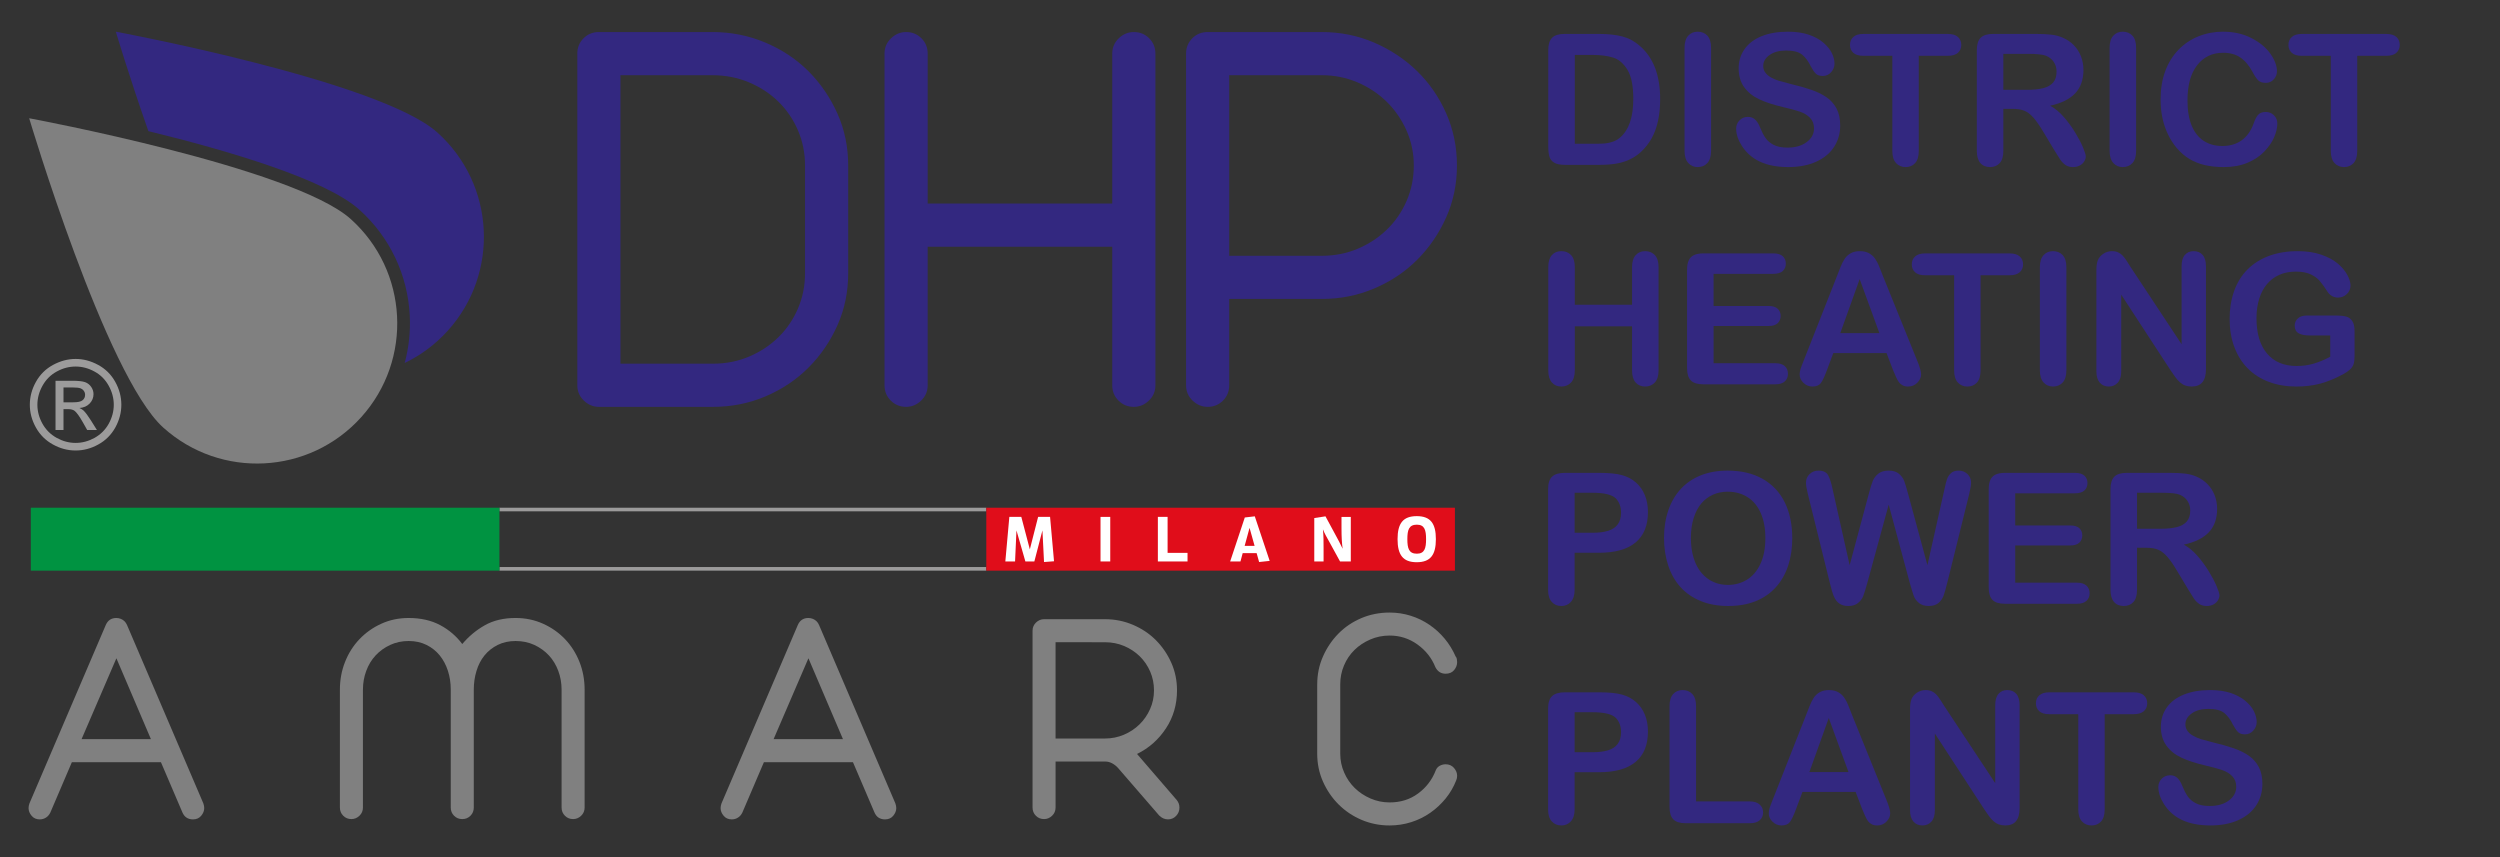<?xml version="1.0" encoding="utf-8"?>
<!-- Generator: Adobe Illustrator 15.0.0, SVG Export Plug-In . SVG Version: 6.00 Build 0)  -->
<!DOCTYPE svg PUBLIC "-//W3C//DTD SVG 1.1//EN" "http://www.w3.org/Graphics/SVG/1.1/DTD/svg11.dtd">
<svg version="1.1" id="grafica" xmlns="http://www.w3.org/2000/svg" xmlns:xlink="http://www.w3.org/1999/xlink" x="0px" y="0px"
	 width="350px" height="120px" viewBox="0 0 350 120" enable-background="new 0 0 350 120" xml:space="preserve">
<rect x="0" y="0" width="350" height="120" fill="#333333" stroke="none"/>
<g>
	<g>
		<path fill="#808080" d="M14.811,87.495c0.282-0.65,0.779-0.977,1.485-0.977c0.198,0,0.41,0.041,0.636,0.128
			c0.396,0.171,0.678,0.452,0.848,0.849l10.686,24.973c0.083,0.227,0.125,0.452,0.125,0.678c0,0.369-0.141,0.72-0.424,1.061
			c-0.282,0.341-0.664,0.508-1.144,0.508c-0.706,0-1.201-0.323-1.484-0.974l-3.01-7.037H10.063l-3.009,7.037
			c-0.143,0.31-0.348,0.55-0.616,0.72c-0.269,0.171-0.56,0.254-0.869,0.254c-0.481,0-0.862-0.167-1.146-0.508
			C4.139,113.865,4,113.515,4,113.146c0-0.226,0.042-0.451,0.125-0.678L14.811,87.495z M16.295,92.158l-4.875,11.321h9.708
			L16.295,92.158z"/>
		<path fill="#808080" d="M47.586,96.567c0-1.385,0.24-2.685,0.722-3.901c0.479-1.214,1.151-2.274,2.015-3.179
			c0.861-0.903,1.878-1.627,3.051-2.162c1.173-0.536,2.453-0.807,3.837-0.807c1.697,0,3.166,0.333,4.411,0.997
			c1.243,0.665,2.276,1.548,3.095,2.65c0.906-1.075,1.958-1.951,3.159-2.629c1.201-0.679,2.636-1.019,4.305-1.019
			c1.384,0,2.67,0.271,3.858,0.807c1.187,0.535,2.211,1.259,3.073,2.162c0.861,0.904,1.532,1.965,2.015,3.179
			c0.48,1.217,0.72,2.517,0.72,3.901v16.495c0,0.452-0.163,0.834-0.487,1.144c-0.327,0.313-0.7,0.466-1.125,0.466
			c-0.452,0-0.833-0.152-1.144-0.466c-0.312-0.31-0.468-0.691-0.468-1.144V96.567c0-0.933-0.155-1.815-0.466-2.649
			c-0.312-0.835-0.75-1.555-1.314-2.163c-0.567-0.608-1.245-1.096-2.034-1.464c-0.793-0.365-1.669-0.55-2.628-0.55
			c-0.934,0-1.769,0.185-2.504,0.55c-0.733,0.368-1.349,0.855-1.843,1.464c-0.496,0.608-0.869,1.328-1.123,2.163
			c-0.256,0.834-0.382,1.717-0.382,2.649v16.495c0,0.452-0.157,0.834-0.466,1.144c-0.313,0.313-0.693,0.466-1.146,0.466
			s-0.833-0.152-1.146-0.466c-0.31-0.31-0.466-0.691-0.466-1.144V96.525c0-0.932-0.134-1.809-0.403-2.629
			c-0.268-0.82-0.65-1.533-1.144-2.142c-0.494-0.608-1.109-1.096-1.843-1.464c-0.737-0.365-1.57-0.55-2.503-0.55
			c-0.932,0-1.794,0.185-2.587,0.55c-0.789,0.368-1.469,0.855-2.034,1.464c-0.567,0.608-1.005,1.328-1.314,2.163
			c-0.311,0.834-0.466,1.717-0.466,2.649v16.495c0,0.452-0.163,0.834-0.487,1.144c-0.327,0.313-0.701,0.466-1.125,0.466
			c-0.454,0-0.834-0.152-1.146-0.466c-0.31-0.31-0.466-0.691-0.466-1.144V96.567z"/>
		<path fill="#808080" d="M111.697,87.495c0.282-0.65,0.775-0.977,1.483-0.977c0.197,0,0.409,0.041,0.637,0.128
			c0.395,0.171,0.678,0.452,0.846,0.849l10.686,24.973c0.085,0.227,0.128,0.452,0.128,0.678c0,0.369-0.143,0.72-0.424,1.061
			c-0.283,0.341-0.664,0.508-1.146,0.508c-0.708,0-1.202-0.323-1.483-0.974l-3.011-7.037h-12.465l-3.011,7.037
			c-0.143,0.31-0.346,0.55-0.616,0.72c-0.268,0.171-0.556,0.254-0.869,0.254c-0.48,0-0.862-0.167-1.144-0.508
			s-0.424-0.691-0.424-1.061c0-0.226,0.042-0.451,0.129-0.678L111.697,87.495z M113.18,92.158l-4.876,11.321h9.71L113.18,92.158z"/>
		<path fill="#808080" d="M144.556,88.299c0-0.452,0.164-0.831,0.487-1.145c0.325-0.31,0.701-0.466,1.123-0.466h8.524
			c1.384,0,2.693,0.261,3.92,0.786c1.231,0.521,2.298,1.234,3.203,2.139c0.904,0.907,1.625,1.957,2.163,3.16
			c0.536,1.199,0.805,2.493,0.805,3.881c0,1.979-0.517,3.751-1.547,5.319c-1.031,1.568-2.382,2.765-4.049,3.582l5.555,6.446
			c0.254,0.31,0.381,0.664,0.381,1.061c0,0.452-0.155,0.841-0.466,1.165c-0.312,0.326-0.692,0.486-1.144,0.486
			s-0.862-0.181-1.231-0.549l-5.765-6.659c-0.228-0.254-0.496-0.466-0.807-0.636c-0.311-0.167-0.636-0.254-0.975-0.254h-6.953v6.446
			c0,0.452-0.164,0.834-0.488,1.144c-0.325,0.313-0.701,0.466-1.125,0.466c-0.452,0-0.833-0.152-1.144-0.466
			c-0.311-0.31-0.466-0.691-0.466-1.144V88.299z M147.779,89.912v13.48h6.911c0.934,0,1.817-0.174,2.649-0.528
			c0.833-0.354,1.562-0.835,2.184-1.443c0.621-0.604,1.116-1.317,1.483-2.139c0.369-0.82,0.553-1.696,0.553-2.628
			c0-0.936-0.177-1.812-0.53-2.629c-0.353-0.82-0.841-1.533-1.462-2.143c-0.623-0.608-1.351-1.088-2.184-1.442
			c-0.834-0.352-1.731-0.528-2.693-0.528H147.779z"/>
		<path fill="#808080" d="M184.412,95.806c0-1.388,0.268-2.688,0.805-3.901c0.537-1.217,1.259-2.284,2.163-3.202
			s1.972-1.638,3.202-2.163c1.228-0.521,2.549-0.782,3.964-0.782c1.018,0,1.999,0.146,2.945,0.445
			c0.947,0.295,1.825,0.72,2.631,1.272c0.805,0.549,1.518,1.199,2.14,1.947c0.622,0.751,1.13,1.578,1.526,2.482
			c0.085,0.083,0.143,0.205,0.17,0.361c0.028,0.153,0.042,0.303,0.042,0.445c0,0.393-0.143,0.762-0.424,1.103
			c-0.282,0.337-0.679,0.507-1.186,0.507c-0.65,0-1.132-0.309-1.443-0.932c-0.508-1.272-1.342-2.326-2.5-3.16
			c-1.161-0.835-2.46-1.252-3.901-1.252c-0.961,0-1.867,0.185-2.714,0.553c-0.849,0.369-1.584,0.855-2.206,1.464
			c-0.621,0.608-1.109,1.328-1.462,2.163c-0.354,0.831-0.53,1.714-0.53,2.649v9.708c0,0.932,0.184,1.818,0.553,2.649
			c0.365,0.835,0.86,1.558,1.482,2.163c0.621,0.608,1.358,1.095,2.205,1.464c0.849,0.368,1.738,0.549,2.672,0.549
			c1.526,0,2.854-0.413,3.984-1.248c1.131-0.834,1.951-1.902,2.459-3.202c0.114-0.31,0.306-0.535,0.573-0.678
			s0.544-0.213,0.828-0.213c0.479,0,0.869,0.171,1.165,0.508c0.297,0.341,0.444,0.709,0.444,1.103c0,0.229-0.042,0.438-0.127,0.636
			c-0.366,0.936-0.862,1.78-1.482,2.546c-0.623,0.762-1.336,1.429-2.143,1.992c-0.807,0.566-1.696,1.005-2.67,1.314
			c-0.978,0.31-1.987,0.466-3.032,0.466c-1.386,0-2.693-0.261-3.922-0.782c-1.231-0.525-2.306-1.245-3.224-2.163
			s-1.646-1.985-2.184-3.202c-0.537-1.214-0.805-2.514-0.805-3.901V95.806z"/>
	</g>
	<g>
		<g>
			<path fill="#332880" d="M80.822,7.508c0-0.849,0.291-1.565,0.875-2.149c0.583-0.581,1.297-0.873,2.146-0.873h15.901
				c2.597,0,5.063,0.49,7.396,1.471c2.332,0.98,4.345,2.319,6.042,4.013c1.695,1.7,3.048,3.672,4.056,5.925
				c1.005,2.253,1.509,4.677,1.509,7.274v15.108c0,2.597-0.504,5.021-1.509,7.274c-1.008,2.253-2.361,4.225-4.056,5.921
				c-1.697,1.697-3.698,3.036-6.003,4.016c-2.306,0.98-4.757,1.471-7.354,1.471h-15.98c-0.793,0-1.497-0.292-2.107-0.876
				c-0.608-0.581-0.913-1.297-0.913-2.146V7.508z M86.863,10.529v40.387h12.959c1.801,0,3.484-0.331,5.049-0.995
				c1.563-0.661,2.928-1.561,4.096-2.702c1.165-1.14,2.079-2.479,2.742-4.016c0.662-1.537,0.995-3.178,0.995-4.927V23.168
				c0-1.749-0.333-3.39-0.995-4.93c-0.663-1.534-1.577-2.873-2.742-4.013c-1.168-1.141-2.545-2.041-4.134-2.705
				c-1.591-0.661-3.288-0.991-5.09-0.991H86.863z"/>
			<path fill="#332880" d="M123.832,7.508c0-0.849,0.306-1.565,0.915-2.149c0.608-0.581,1.313-0.873,2.107-0.873
				c0.849,0,1.563,0.292,2.147,0.873c0.583,0.584,0.875,1.3,0.875,2.149v20.988h25.838V7.508c0-0.849,0.306-1.565,0.915-2.149
				c0.609-0.581,1.311-0.873,2.107-0.873c0.848,0,1.563,0.292,2.147,0.873c0.583,0.584,0.875,1.3,0.875,2.149v46.43
				c0,0.849-0.306,1.565-0.915,2.146c-0.61,0.584-1.311,0.876-2.107,0.876c-0.849,0-1.565-0.292-2.146-0.876
				c-0.584-0.581-0.876-1.297-0.876-2.146V34.539h-25.838v19.398c0,0.849-0.306,1.565-0.914,2.146
				c-0.61,0.584-1.311,0.876-2.107,0.876c-0.849,0-1.564-0.292-2.146-0.876c-0.584-0.581-0.876-1.297-0.876-2.146V7.508z"/>
			<path fill="#332880" d="M166.049,7.508c0-0.849,0.291-1.565,0.875-2.149c0.583-0.581,1.297-0.873,2.146-0.873h15.9h0.08
				c2.598,0,5.035,0.49,7.316,1.471c2.277,0.98,4.278,2.305,6.001,3.974c1.722,1.669,3.088,3.644,4.096,5.925
				c1.006,2.278,1.51,4.715,1.51,7.313c0,2.598-0.504,5.024-1.51,7.274c-1.008,2.253-2.36,4.228-4.056,5.925
				c-1.696,1.697-3.698,3.036-6.003,4.013c-2.306,0.984-4.757,1.471-7.354,1.471h-12.959v12.086c0,0.849-0.292,1.565-0.873,2.146
				c-0.584,0.584-1.3,0.876-2.148,0.876c-0.793,0-1.497-0.292-2.107-0.876c-0.608-0.581-0.913-1.297-0.913-2.146V7.508z
				 M172.091,10.529v25.282h12.959c1.802,0,3.484-0.331,5.049-0.995c1.563-0.664,2.928-1.564,4.096-2.705
				c1.165-1.137,2.08-2.476,2.742-4.013c0.662-1.537,0.994-3.182,0.994-4.931s-0.346-3.39-1.034-4.93
				c-0.688-1.534-1.617-2.873-2.781-4.013c-1.169-1.141-2.531-2.041-4.097-2.705c-1.563-0.661-3.22-0.991-4.969-0.991H172.091z"/>
		</g>
		<g>
			<path fill="#808080" d="M50.574,58.402c-7.253,8.057-19.663,8.707-27.719,1.457c-8.057-7.253-18.77-43.304-18.77-43.304
				s36.979,6.874,45.036,14.127C57.174,37.933,57.828,50.346,50.574,58.402z"/>
			<path fill="#332880" d="M61.249,18.565C53.192,11.312,16.217,4.438,16.217,4.438s1.835,6.173,4.556,13.921
				c11.195,2.734,24.816,6.748,29.539,11.001c4.249,3.825,6.753,9.076,7.053,14.787c0.12,2.284-0.134,4.525-0.708,6.672
				c2.227-1.075,4.291-2.583,6.048-4.535C69.959,38.228,69.306,25.815,61.249,18.565z"/>
		</g>
		<g>
			<path fill="#9C9B9B" d="M10.584,50.252c1.08,0,2.13,0.278,3.15,0.831c1.026,0.553,1.824,1.338,2.396,2.368
				c0.572,1.022,0.858,2.097,0.858,3.216c0,1.099-0.283,2.163-0.843,3.182c-0.565,1.019-1.353,1.812-2.374,2.371
				c-1.013,0.567-2.077,0.849-3.188,0.849c-1.107,0-2.168-0.281-3.185-0.849c-1.017-0.56-1.81-1.353-2.374-2.371
				c-0.567-1.019-0.85-2.083-0.85-3.182c0-1.12,0.287-2.194,0.861-3.216c0.575-1.029,1.373-1.815,2.399-2.368
				S9.511,50.252,10.584,50.252z M10.584,51.316c-0.899,0-1.775,0.226-2.627,0.692c-0.852,0.459-1.518,1.12-1.998,1.979
				s-0.725,1.749-0.725,2.681c0,0.918,0.24,1.805,0.709,2.649c0.473,0.852,1.137,1.506,1.985,1.982
				c0.852,0.47,1.732,0.709,2.655,0.709c0.925,0,1.812-0.239,2.662-0.709c0.845-0.477,1.509-1.13,1.979-1.982
				c0.466-0.845,0.704-1.731,0.704-2.649c0-0.932-0.24-1.822-0.72-2.681c-0.478-0.859-1.139-1.52-1.994-1.979
				C12.359,51.542,11.479,51.316,10.584,51.316z M7.774,60.204v-6.896h2.37c0.812,0,1.396,0.066,1.759,0.191
				c0.36,0.128,0.65,0.354,0.866,0.667c0.214,0.316,0.323,0.657,0.323,1.012c0,0.501-0.183,0.946-0.539,1.314
				c-0.358,0.375-0.84,0.584-1.433,0.626c0.243,0.104,0.438,0.229,0.584,0.365c0.28,0.278,0.619,0.733,1.022,1.37l0.842,1.349h-1.36
				l-0.615-1.088c-0.48-0.849-0.869-1.384-1.161-1.603c-0.206-0.153-0.499-0.233-0.89-0.233H8.889v2.924H7.774z M8.889,56.323h1.347
				c0.648,0,1.09-0.09,1.319-0.285c0.24-0.194,0.358-0.448,0.358-0.765c0-0.206-0.059-0.386-0.174-0.546
				c-0.115-0.167-0.27-0.282-0.471-0.362c-0.2-0.08-0.575-0.122-1.114-0.122H8.889V56.323z"/>
		</g>
	</g>
	<g>
		<rect x="69.918" y="71.081" fill="#9C9B9B" width="68.165" height="0.505"/>
		<rect x="69.918" y="79.385" fill="#9C9B9B" width="68.165" height="0.505"/>
		<rect x="4.314" y="71.081" fill="#009341" width="65.604" height="8.809"/>
		<rect x="138.083" y="71.081" fill="#E00D1A" width="65.604" height="8.809"/>
		<g>
			<path fill="#FFFFFF" d="M145.94,74.256l-1.131,4.348h-1.256l-1.248-4.348l-0.196,4.348h-1.363l0.561-6.238h1.676l1.194,4.545
				l1.159-4.545h1.674l0.553,6.212l-1.399,0.106L145.94,74.256z"/>
			<path fill="#FFFFFF" d="M154.072,78.604v-6.238h1.363v6.238H154.072z"/>
			<path fill="#FFFFFF" d="M162.101,78.604v-6.238h1.363V77.4h2.79v1.203H162.101z"/>
			<path fill="#FFFFFF" d="M175.928,77.437h-1.952l-0.311,1.167h-1.444l2.05-6.156l1.399-0.162l2.084,6.238l-1.479,0.16
				L175.928,77.437z M174.939,73.899l-0.687,2.521h1.39L174.939,73.899z"/>
			<path fill="#FFFFFF" d="M187.606,78.604l-1.541-2.816c-0.304-0.551-0.623-1.078-0.855-1.683c0.09,0.872,0.09,1.816,0.09,2.654
				v1.845h-1.302v-6.076l1.568-0.242l1.363,2.523c0.392,0.729,0.73,1.337,1.042,2.013c-0.115-0.81-0.16-1.693-0.16-2.825v-1.631
				h1.301v6.238H187.606z"/>
			<path fill="#FFFFFF" d="M195.658,75.484c0-2.201,0.758-3.225,2.683-3.225c1.924,0,2.682,1.023,2.682,3.225
				s-0.758,3.227-2.682,3.227C196.416,78.711,195.658,77.686,195.658,75.484z M199.65,75.484c0-1.266-0.205-2.03-1.293-2.03
				c-1.122,0-1.327,0.765-1.327,2.03s0.205,2.032,1.327,2.032C199.445,77.517,199.65,76.75,199.65,75.484z"/>
		</g>
	</g>
</g>
<g>
	<path fill="#332880" d="M219.034,4.75h4.839c1.258,0,2.337,0.117,3.237,0.35c0.9,0.233,1.718,0.671,2.45,1.313
		c1.908,1.634,2.863,4.118,2.863,7.451c0,1.1-0.096,2.105-0.288,3.013c-0.191,0.908-0.487,1.727-0.888,2.456
		c-0.4,0.729-0.912,1.382-1.537,1.957c-0.492,0.442-1.029,0.796-1.613,1.063c-0.583,0.267-1.21,0.455-1.882,0.563
		c-0.671,0.109-1.427,0.163-2.269,0.163h-4.838c-0.675,0-1.184-0.102-1.525-0.306c-0.342-0.205-0.565-0.492-0.669-0.863
		c-0.104-0.371-0.156-0.852-0.156-1.444V7.025c0-0.8,0.179-1.379,0.537-1.738C217.655,4.93,218.234,4.75,219.034,4.75z
		 M220.473,7.688v12.439h2.813c0.617,0,1.1-0.017,1.45-0.05c0.35-0.033,0.712-0.116,1.088-0.25c0.374-0.133,0.7-0.32,0.975-0.563
		c1.241-1.05,1.862-2.858,1.862-5.426c0-1.808-0.272-3.163-0.818-4.063c-0.547-0.9-1.219-1.473-2.019-1.719
		c-0.8-0.246-1.768-0.369-2.9-0.369H220.473z"/>
	<path fill="#332880" d="M235.837,21.127V6.688c0-0.75,0.171-1.313,0.512-1.688c0.342-0.375,0.784-0.563,1.326-0.563
		c0.559,0,1.011,0.186,1.356,0.557c0.345,0.371,0.518,0.936,0.518,1.694v14.439c0,0.759-0.173,1.325-0.518,1.7
		c-0.346,0.375-0.798,0.563-1.356,0.563c-0.534,0-0.974-0.189-1.319-0.568C236.01,22.442,235.837,21.877,235.837,21.127z"/>
	<path fill="#332880" d="M257.628,17.577c0,1.109-0.286,2.105-0.856,2.988c-0.571,0.883-1.407,1.575-2.507,2.075
		c-1.101,0.5-2.404,0.75-3.913,0.75c-1.808,0-3.3-0.341-4.476-1.025c-0.833-0.492-1.511-1.148-2.031-1.969
		c-0.521-0.821-0.782-1.619-0.782-2.395c0-0.45,0.157-0.835,0.47-1.156s0.711-0.481,1.193-0.481c0.393,0,0.724,0.125,0.994,0.375
		s0.503,0.621,0.693,1.113c0.234,0.583,0.486,1.071,0.757,1.462c0.271,0.392,0.652,0.715,1.144,0.969
		c0.492,0.254,1.138,0.382,1.938,0.382c1.1,0,1.994-0.257,2.681-0.769c0.688-0.513,1.031-1.152,1.031-1.919
		c0-0.608-0.185-1.102-0.556-1.481s-0.851-0.669-1.438-0.869c-0.588-0.2-1.373-0.413-2.357-0.638
		c-1.315-0.308-2.418-0.668-3.306-1.082c-0.888-0.412-1.593-0.975-2.112-1.687c-0.521-0.713-0.782-1.598-0.782-2.657
		c0-1.008,0.275-1.904,0.826-2.688c0.55-0.783,1.345-1.386,2.387-1.807s2.268-0.631,3.676-0.631c1.125,0,2.099,0.14,2.919,0.418
		c0.82,0.28,1.503,0.65,2.044,1.113c0.542,0.462,0.938,0.948,1.188,1.456c0.251,0.509,0.376,1.005,0.376,1.488
		c0,0.442-0.156,0.84-0.47,1.194c-0.312,0.354-0.702,0.531-1.168,0.531c-0.426,0-0.749-0.106-0.969-0.318
		c-0.222-0.213-0.462-0.561-0.72-1.044c-0.333-0.692-0.732-1.231-1.2-1.62c-0.467-0.387-1.217-0.581-2.25-0.581
		c-0.958,0-1.731,0.211-2.319,0.631c-0.587,0.421-0.881,0.928-0.881,1.519c0,0.367,0.1,0.684,0.3,0.95
		c0.2,0.267,0.475,0.496,0.825,0.688c0.35,0.192,0.704,0.342,1.063,0.45c0.357,0.108,0.949,0.267,1.773,0.475
		c1.034,0.242,1.97,0.508,2.808,0.8c0.837,0.292,1.551,0.646,2.138,1.063c0.588,0.417,1.046,0.944,1.375,1.581
		C257.463,15.871,257.628,16.652,257.628,17.577z"/>
	<path fill="#332880" d="M272.679,7.813h-4.051v13.314c0,0.767-0.171,1.335-0.512,1.706c-0.342,0.371-0.784,0.557-1.326,0.557
		c-0.55,0-0.998-0.188-1.343-0.563c-0.347-0.375-0.52-0.941-0.52-1.7V7.813h-4.051c-0.633,0-1.104-0.14-1.412-0.418
		c-0.309-0.28-0.463-0.648-0.463-1.107c0-0.475,0.16-0.85,0.481-1.125c0.32-0.275,0.786-0.413,1.394-0.413h11.802
		c0.643,0,1.119,0.142,1.432,0.425s0.469,0.654,0.469,1.112c0,0.458-0.158,0.827-0.475,1.107
		C273.787,7.673,273.313,7.813,272.679,7.813z"/>
	<path fill="#332880" d="M281.769,15.239h-1.301v5.888c0,0.775-0.171,1.346-0.513,1.713c-0.342,0.366-0.787,0.55-1.337,0.55
		c-0.593,0-1.051-0.192-1.377-0.575c-0.323-0.383-0.486-0.945-0.486-1.688V7.025c0-0.8,0.179-1.379,0.537-1.738
		c0.358-0.358,0.938-0.538,1.738-0.538h6.038c0.834,0,1.546,0.036,2.138,0.106c0.592,0.071,1.125,0.215,1.601,0.432
		c0.575,0.242,1.083,0.587,1.524,1.038c0.442,0.45,0.777,0.973,1.007,1.569c0.229,0.596,0.344,1.227,0.344,1.894
		c0,1.367-0.386,2.459-1.156,3.275c-0.771,0.817-1.94,1.396-3.507,1.738c0.658,0.35,1.288,0.867,1.888,1.55
		c0.601,0.684,1.135,1.411,1.606,2.182c0.471,0.771,0.838,1.467,1.1,2.088c0.264,0.621,0.395,1.048,0.395,1.281
		c0,0.242-0.077,0.481-0.231,0.719c-0.154,0.237-0.364,0.425-0.632,0.562c-0.266,0.138-0.574,0.207-0.924,0.207
		c-0.417,0-0.768-0.098-1.051-0.293c-0.283-0.196-0.527-0.444-0.731-0.744c-0.204-0.3-0.481-0.742-0.831-1.325l-1.487-2.476
		c-0.534-0.908-1.012-1.6-1.433-2.075s-0.848-0.8-1.281-0.975C282.973,15.327,282.427,15.239,281.769,15.239z M283.893,7.538h-3.425
		v5.038h3.325c0.892,0,1.642-0.077,2.25-0.231c0.609-0.155,1.073-0.417,1.395-0.788c0.32-0.371,0.481-0.881,0.481-1.531
		c0-0.508-0.13-0.956-0.388-1.344c-0.258-0.387-0.617-0.677-1.075-0.869C286.022,7.63,285.169,7.538,283.893,7.538z"/>
	<path fill="#332880" d="M295.345,21.127V6.688c0-0.75,0.172-1.313,0.513-1.688c0.342-0.375,0.784-0.563,1.326-0.563
		c0.558,0,1.01,0.186,1.356,0.557c0.345,0.371,0.518,0.936,0.518,1.694v14.439c0,0.759-0.173,1.325-0.518,1.7
		c-0.347,0.375-0.799,0.563-1.356,0.563c-0.534,0-0.975-0.189-1.319-0.568C295.519,22.442,295.345,21.877,295.345,21.127z"/>
	<path fill="#332880" d="M318.823,17.29c0,0.583-0.143,1.214-0.431,1.894c-0.287,0.68-0.739,1.346-1.356,2s-1.404,1.186-2.363,1.594
		c-0.958,0.408-2.074,0.612-3.351,0.612c-0.966,0-1.845-0.092-2.637-0.275c-0.793-0.183-1.512-0.469-2.157-0.856
		c-0.646-0.387-1.239-0.898-1.78-1.531c-0.484-0.575-0.896-1.219-1.238-1.932c-0.343-0.713-0.599-1.473-0.77-2.282
		c-0.171-0.808-0.256-1.667-0.256-2.575c0-1.475,0.214-2.796,0.644-3.963c0.43-1.167,1.044-2.165,1.844-2.994
		c0.8-0.829,1.738-1.46,2.813-1.894c1.075-0.433,2.221-0.65,3.438-0.65c1.484,0,2.806,0.296,3.964,0.888s2.046,1.323,2.663,2.194
		c0.616,0.871,0.924,1.694,0.924,2.469c0,0.425-0.149,0.8-0.45,1.125c-0.3,0.325-0.662,0.488-1.087,0.488
		c-0.475,0-0.831-0.113-1.069-0.337c-0.236-0.225-0.502-0.613-0.794-1.163c-0.483-0.908-1.052-1.587-1.706-2.038
		s-1.46-0.675-2.419-0.675c-1.525,0-2.74,0.58-3.645,1.738c-0.904,1.159-1.355,2.805-1.355,4.938c0,1.425,0.2,2.611,0.6,3.557
		c0.4,0.945,0.967,1.652,1.7,2.119c0.733,0.467,1.592,0.7,2.574,0.7c1.067,0,1.97-0.265,2.708-0.794
		c0.737-0.529,1.293-1.307,1.669-2.332c0.158-0.483,0.354-0.877,0.587-1.182c0.233-0.304,0.608-0.456,1.125-0.456
		c0.442,0,0.821,0.154,1.139,0.462C318.666,16.448,318.823,16.831,318.823,17.29z"/>
	<path fill="#332880" d="M334.063,7.813h-4.05v13.314c0,0.767-0.172,1.335-0.513,1.706c-0.342,0.371-0.784,0.557-1.326,0.557
		c-0.55,0-0.998-0.188-1.343-0.563c-0.347-0.375-0.52-0.941-0.52-1.7V7.813h-4.051c-0.633,0-1.104-0.14-1.412-0.418
		c-0.309-0.28-0.463-0.648-0.463-1.107c0-0.475,0.16-0.85,0.481-1.125s0.786-0.413,1.394-0.413h11.802
		c0.643,0,1.119,0.142,1.432,0.425c0.313,0.283,0.469,0.654,0.469,1.112c0,0.458-0.158,0.827-0.475,1.107
		C335.172,7.673,334.697,7.813,334.063,7.813z"/>
	<path fill="#332880" d="M220.473,37.412v5.251h8.013v-5.251c0-0.75,0.169-1.313,0.507-1.688s0.781-0.563,1.332-0.563
		c0.558,0,1.01,0.186,1.355,0.556s0.519,0.936,0.519,1.694v14.439c0,0.759-0.174,1.325-0.524,1.701
		c-0.35,0.375-0.8,0.563-1.35,0.563c-0.56,0-1.006-0.189-1.339-0.569s-0.5-0.944-0.5-1.694v-6.163h-8.013v6.163
		c0,0.759-0.176,1.325-0.526,1.701c-0.35,0.375-0.8,0.563-1.351,0.563c-0.558,0-1.004-0.189-1.337-0.569s-0.5-0.944-0.5-1.694
		V37.412c0-0.75,0.164-1.313,0.494-1.688c0.329-0.375,0.777-0.563,1.343-0.563c0.56,0,1.012,0.186,1.357,0.556
		S220.473,36.654,220.473,37.412z"/>
	<path fill="#332880" d="M248.264,38.337h-8.364v4.5h7.701c0.566,0,0.99,0.127,1.269,0.382c0.279,0.254,0.42,0.589,0.42,1.006
		c0,0.417-0.139,0.756-0.412,1.02c-0.276,0.262-0.7,0.393-1.276,0.393h-7.701v5.213h8.651c0.584,0,1.022,0.136,1.319,0.406
		c0.296,0.271,0.443,0.631,0.443,1.082c0,0.434-0.147,0.786-0.443,1.057c-0.297,0.271-0.735,0.406-1.319,0.406h-10.089
		c-0.808,0-1.39-0.179-1.744-0.538c-0.354-0.358-0.531-0.938-0.531-1.738V37.75c0-0.533,0.079-0.969,0.238-1.307
		c0.158-0.338,0.406-0.583,0.743-0.738c0.338-0.154,0.77-0.231,1.294-0.231h9.802c0.592,0,1.031,0.131,1.319,0.394
		c0.287,0.262,0.431,0.606,0.431,1.031c0,0.433-0.144,0.781-0.431,1.044C249.295,38.206,248.855,38.337,248.264,38.337z"/>
	<path fill="#332880" d="M264.991,51.727l-0.876-2.3h-7.45l-0.876,2.351c-0.342,0.917-0.633,1.536-0.875,1.856
		c-0.241,0.321-0.638,0.481-1.188,0.481c-0.467,0-0.88-0.171-1.237-0.513c-0.358-0.341-0.537-0.729-0.537-1.163
		c0-0.25,0.041-0.508,0.124-0.775c0.084-0.266,0.221-0.637,0.413-1.112l4.688-11.902c0.134-0.341,0.294-0.752,0.482-1.231
		c0.187-0.479,0.387-0.877,0.6-1.194c0.212-0.316,0.491-0.573,0.837-0.769c0.347-0.196,0.773-0.293,1.281-0.293
		c0.518,0,0.948,0.098,1.295,0.293c0.346,0.196,0.625,0.448,0.838,0.756c0.212,0.309,0.391,0.64,0.537,0.994
		c0.146,0.354,0.331,0.828,0.557,1.419l4.788,11.827c0.375,0.9,0.563,1.555,0.563,1.963c0,0.425-0.178,0.814-0.531,1.168
		c-0.354,0.354-0.781,0.532-1.281,0.532c-0.293,0-0.543-0.052-0.751-0.157c-0.208-0.104-0.383-0.246-0.524-0.425
		c-0.143-0.179-0.294-0.454-0.456-0.825C265.247,52.337,265.107,52.01,264.991,51.727z M257.64,46.639h5.476l-2.762-7.563
		L257.64,46.639z"/>
	<path fill="#332880" d="M281.33,38.538h-4.051v13.314c0,0.768-0.171,1.336-0.512,1.707c-0.342,0.371-0.784,0.557-1.326,0.557
		c-0.55,0-0.998-0.188-1.343-0.563c-0.347-0.375-0.52-0.942-0.52-1.701V38.538h-4.051c-0.633,0-1.104-0.14-1.412-0.419
		s-0.463-0.648-0.463-1.106c0-0.475,0.16-0.85,0.481-1.125c0.32-0.275,0.785-0.413,1.394-0.413h11.802
		c0.643,0,1.119,0.142,1.432,0.425c0.313,0.284,0.469,0.655,0.469,1.113c0,0.458-0.158,0.827-0.475,1.106
		C282.438,38.398,281.963,38.538,281.33,38.538z"/>
	<path fill="#332880" d="M285.581,51.852V37.412c0-0.75,0.171-1.313,0.512-1.688c0.342-0.375,0.784-0.563,1.326-0.563
		c0.559,0,1.011,0.186,1.356,0.556c0.345,0.371,0.518,0.936,0.518,1.694v14.439c0,0.759-0.173,1.325-0.518,1.701
		c-0.346,0.375-0.798,0.563-1.356,0.563c-0.534,0-0.974-0.189-1.319-0.569S285.581,52.602,285.581,51.852z"/>
	<path fill="#332880" d="M298.283,37.387l7.139,10.802V37.287c0-0.708,0.151-1.24,0.456-1.594c0.304-0.354,0.715-0.531,1.231-0.531
		c0.533,0,0.955,0.177,1.263,0.531c0.309,0.354,0.463,0.886,0.463,1.594v14.415c0,1.609-0.667,2.413-2,2.413
		c-0.334,0-0.634-0.048-0.9-0.144c-0.267-0.096-0.517-0.248-0.75-0.457c-0.234-0.208-0.45-0.452-0.65-0.731
		c-0.199-0.279-0.399-0.564-0.6-0.856l-6.964-10.676v10.739c0,0.7-0.163,1.23-0.487,1.588c-0.326,0.358-0.742,0.538-1.25,0.538
		c-0.526,0-0.946-0.182-1.264-0.543c-0.316-0.363-0.475-0.89-0.475-1.582V37.85c0-0.6,0.067-1.07,0.2-1.413
		c0.158-0.375,0.421-0.682,0.788-0.918c0.366-0.238,0.762-0.356,1.187-0.356c0.333,0,0.619,0.054,0.856,0.162
		c0.238,0.109,0.446,0.255,0.625,0.438s0.363,0.421,0.55,0.712C297.89,36.767,298.084,37.071,298.283,37.387z"/>
	<path fill="#332880" d="M329.639,46.351v3.513c0,0.467-0.047,0.84-0.139,1.119s-0.261,0.531-0.506,0.756
		c-0.246,0.225-0.562,0.442-0.944,0.65c-1.108,0.6-2.175,1.038-3.2,1.313s-2.143,0.413-3.351,0.413c-1.408,0-2.692-0.217-3.851-0.65
		c-1.158-0.433-2.146-1.063-2.963-1.888s-1.443-1.825-1.882-3c-0.437-1.175-0.656-2.488-0.656-3.938
		c0-1.425,0.212-2.729,0.639-3.913c0.424-1.183,1.05-2.188,1.874-3.013c0.826-0.825,1.83-1.457,3.014-1.894
		c1.183-0.438,2.525-0.656,4.025-0.656c1.233,0,2.325,0.164,3.275,0.493c0.95,0.33,1.721,0.744,2.313,1.245
		c0.591,0.5,1.037,1.029,1.337,1.587c0.3,0.559,0.45,1.055,0.45,1.488c0,0.467-0.173,0.865-0.52,1.194
		c-0.346,0.329-0.76,0.494-1.244,0.494c-0.266,0-0.522-0.063-0.768-0.188c-0.246-0.125-0.452-0.3-0.619-0.525
		c-0.458-0.716-0.847-1.258-1.163-1.625s-0.743-0.675-1.281-0.925c-0.537-0.25-1.224-0.375-2.057-0.375
		c-0.858,0-1.625,0.148-2.3,0.444c-0.676,0.295-1.253,0.725-1.731,1.287c-0.48,0.563-0.847,1.253-1.101,2.069
		c-0.255,0.817-0.382,1.721-0.382,2.713c0,2.15,0.494,3.805,1.482,4.963c0.987,1.159,2.364,1.738,4.132,1.738
		c0.857,0,1.664-0.113,2.419-0.337c0.754-0.225,1.519-0.546,2.294-0.963v-2.976h-2.876c-0.691,0-1.214-0.104-1.568-0.313
		c-0.354-0.208-0.532-0.563-0.532-1.063c0-0.408,0.148-0.746,0.444-1.013c0.296-0.267,0.698-0.4,1.206-0.4h4.214
		c0.517,0,0.954,0.046,1.313,0.137c0.357,0.092,0.646,0.296,0.867,0.613C329.527,45.243,329.639,45.718,329.639,46.351z"/>
	<path fill="#332880" d="M223.847,77.387h-3.4v5.189c0,0.742-0.174,1.304-0.523,1.688c-0.351,0.384-0.793,0.574-1.327,0.574
		c-0.558,0-1.008-0.188-1.35-0.568c-0.341-0.379-0.512-0.936-0.512-1.669V68.474c0-0.817,0.188-1.4,0.562-1.75
		c0.376-0.351,0.972-0.525,1.788-0.525h4.763c1.409,0,2.492,0.108,3.251,0.325c0.75,0.208,1.397,0.554,1.944,1.038
		c0.546,0.483,0.961,1.074,1.244,1.774s0.425,1.488,0.425,2.363c0,1.867-0.575,3.281-1.726,4.244
		C227.836,76.906,226.123,77.387,223.847,77.387z M222.947,68.985h-2.501v5.602h2.501c0.876,0,1.606-0.092,2.193-0.274
		c0.589-0.184,1.037-0.484,1.345-0.9c0.308-0.417,0.462-0.963,0.462-1.638c0-0.809-0.237-1.468-0.712-1.976
		C225.702,69.257,224.606,68.985,222.947,68.985z"/>
	<path fill="#332880" d="M241.874,65.886c1.9,0,3.533,0.386,4.896,1.157c1.363,0.771,2.395,1.867,3.094,3.287
		c0.7,1.421,1.051,3.09,1.051,5.007c0,1.417-0.192,2.705-0.575,3.863s-0.958,2.163-1.726,3.014c-0.767,0.85-1.708,1.5-2.825,1.95
		s-2.396,0.674-3.838,0.674c-1.434,0-2.717-0.23-3.851-0.693s-2.08-1.114-2.838-1.957c-0.758-0.841-1.331-1.854-1.72-3.037
		c-0.387-1.184-0.581-2.464-0.581-3.838c0-1.409,0.202-2.7,0.606-3.876c0.404-1.175,0.99-2.175,1.756-3.001
		c0.768-0.824,1.7-1.456,2.801-1.894C239.224,66.104,240.475,65.886,241.874,65.886z M247.151,75.313
		c0-1.342-0.217-2.505-0.65-3.488s-1.053-1.728-1.857-2.231c-0.804-0.504-1.727-0.757-2.77-0.757c-0.74,0-1.427,0.14-2.056,0.419
		c-0.629,0.28-1.171,0.686-1.625,1.219s-0.813,1.216-1.075,2.045s-0.395,1.76-0.395,2.794c0,1.041,0.132,1.983,0.395,2.824
		c0.263,0.843,0.633,1.541,1.113,2.095c0.479,0.555,1.028,0.969,1.649,1.244c0.62,0.275,1.303,0.412,2.044,0.412
		c0.95,0,1.823-0.237,2.619-0.712c0.796-0.476,1.429-1.208,1.9-2.2C246.915,77.983,247.151,76.763,247.151,75.313z"/>
	<path fill="#332880" d="M267.379,81.638l-2.963-10.988l-3.001,10.988c-0.232,0.834-0.418,1.432-0.556,1.794
		c-0.137,0.363-0.377,0.688-0.718,0.976c-0.343,0.288-0.797,0.431-1.363,0.431c-0.458,0-0.837-0.085-1.132-0.256
		c-0.296-0.17-0.536-0.412-0.719-0.726c-0.183-0.312-0.333-0.683-0.45-1.111c-0.117-0.43-0.221-0.827-0.313-1.194l-3.051-12.339
		c-0.184-0.717-0.274-1.264-0.274-1.639c0-0.475,0.166-0.875,0.5-1.2c0.333-0.324,0.745-0.487,1.237-0.487
		c0.676,0,1.129,0.217,1.363,0.649c0.233,0.435,0.438,1.063,0.612,1.889l2.4,10.701l2.688-10.014c0.2-0.767,0.379-1.35,0.537-1.75
		c0.158-0.399,0.417-0.746,0.774-1.038c0.358-0.292,0.847-0.438,1.463-0.438c0.626,0,1.111,0.152,1.457,0.457
		c0.345,0.304,0.585,0.635,0.719,0.993c0.133,0.358,0.313,0.95,0.537,1.775l2.714,10.014l2.4-10.701
		c0.116-0.559,0.226-0.996,0.331-1.313c0.104-0.316,0.283-0.6,0.537-0.85s0.623-0.376,1.105-0.376c0.484,0,0.895,0.161,1.232,0.481
		c0.337,0.321,0.506,0.724,0.506,1.206c0,0.343-0.092,0.889-0.274,1.639l-3.051,12.339c-0.208,0.833-0.381,1.444-0.519,1.831
		c-0.138,0.388-0.371,0.728-0.7,1.02s-0.794,0.437-1.395,0.437c-0.566,0-1.021-0.141-1.362-0.424
		c-0.342-0.284-0.579-0.603-0.712-0.957C267.809,83.103,267.621,82.497,267.379,81.638z"/>
	<path fill="#332880" d="M290.494,69.062h-8.364v4.501h7.701c0.567,0,0.99,0.127,1.27,0.381s0.419,0.589,0.419,1.006
		c0,0.418-0.138,0.757-0.412,1.02c-0.275,0.262-0.7,0.395-1.276,0.395h-7.701v5.212h8.651c0.584,0,1.023,0.137,1.319,0.406
		c0.296,0.271,0.444,0.633,0.444,1.082c0,0.434-0.148,0.785-0.444,1.057c-0.296,0.271-0.735,0.406-1.319,0.406h-10.088
		c-0.809,0-1.391-0.18-1.744-0.538c-0.354-0.358-0.531-0.938-0.531-1.737V68.474c0-0.533,0.079-0.969,0.238-1.306
		c0.157-0.339,0.405-0.584,0.742-0.738c0.339-0.154,0.77-0.231,1.295-0.231h9.801c0.593,0,1.031,0.131,1.319,0.395
		c0.287,0.262,0.432,0.605,0.432,1.031c0,0.433-0.145,0.78-0.432,1.044C291.525,68.93,291.087,69.062,290.494,69.062z"/>
	<path fill="#332880" d="M300.484,76.687h-1.301v5.89c0,0.774-0.171,1.346-0.513,1.712c-0.342,0.367-0.787,0.55-1.337,0.55
		c-0.593,0-1.051-0.19-1.377-0.574c-0.324-0.384-0.487-0.945-0.487-1.688V68.474c0-0.8,0.18-1.379,0.537-1.738
		c0.359-0.358,0.938-0.537,1.739-0.537h6.038c0.833,0,1.546,0.036,2.138,0.106s1.125,0.215,1.601,0.431
		c0.574,0.242,1.083,0.588,1.524,1.038c0.442,0.45,0.777,0.974,1.007,1.569c0.229,0.596,0.344,1.228,0.344,1.894
		c0,1.367-0.386,2.459-1.156,3.276c-0.771,0.816-1.94,1.396-3.507,1.737c0.658,0.35,1.287,0.867,1.888,1.55
		c0.6,0.684,1.135,1.411,1.606,2.182c0.471,0.771,0.838,1.467,1.1,2.088c0.264,0.621,0.395,1.049,0.395,1.281
		c0,0.242-0.077,0.481-0.231,0.72c-0.155,0.236-0.365,0.425-0.632,0.562c-0.266,0.139-0.574,0.206-0.924,0.206
		c-0.417,0-0.768-0.098-1.051-0.293c-0.284-0.196-0.527-0.444-0.731-0.744s-0.481-0.742-0.831-1.325L304.835,80
		c-0.534-0.908-1.012-1.6-1.433-2.075c-0.421-0.475-0.848-0.8-1.281-0.975C301.688,76.774,301.143,76.687,300.484,76.687z
		 M302.608,68.985h-3.425v5.039h3.324c0.893,0,1.643-0.077,2.251-0.23c0.609-0.154,1.073-0.418,1.394-0.788
		c0.321-0.37,0.482-0.882,0.482-1.531c0-0.509-0.13-0.957-0.388-1.345c-0.258-0.387-0.617-0.677-1.075-0.868
		C304.738,69.078,303.885,68.985,302.608,68.985z"/>
	<path fill="#332880" d="M223.847,108.111h-3.4v5.188c0,0.742-0.174,1.305-0.523,1.688c-0.351,0.383-0.793,0.574-1.327,0.574
		c-0.558,0-1.008-0.189-1.35-0.568c-0.341-0.379-0.512-0.936-0.512-1.669V99.198c0-0.817,0.188-1.4,0.562-1.75
		c0.376-0.351,0.972-0.525,1.788-0.525h4.763c1.409,0,2.492,0.108,3.251,0.325c0.75,0.208,1.397,0.554,1.944,1.038
		c0.546,0.483,0.961,1.074,1.244,1.774s0.425,1.488,0.425,2.363c0,1.867-0.575,3.281-1.726,4.244
		C227.836,107.631,226.123,108.111,223.847,108.111z M222.947,99.71h-2.501v5.601h2.501c0.876,0,1.606-0.091,2.193-0.273
		c0.589-0.185,1.037-0.484,1.345-0.9c0.308-0.417,0.462-0.963,0.462-1.638c0-0.809-0.237-1.468-0.712-1.976
		C225.702,99.981,224.606,99.71,222.947,99.71z"/>
	<path fill="#332880" d="M237.45,98.86v13.34h7.524c0.601,0,1.062,0.146,1.383,0.438c0.319,0.291,0.48,0.658,0.48,1.101
		c0,0.45-0.157,0.814-0.475,1.093c-0.317,0.28-0.779,0.42-1.389,0.42h-8.963c-0.809,0-1.391-0.18-1.744-0.539
		c-0.354-0.357-0.531-0.937-0.531-1.737V98.86c0-0.75,0.169-1.313,0.506-1.688c0.338-0.375,0.781-0.563,1.331-0.563
		c0.56,0,1.012,0.187,1.357,0.558S237.45,98.102,237.45,98.86z"/>
	<path fill="#332880" d="M260.665,113.175l-0.875-2.3h-7.451l-0.875,2.351c-0.342,0.917-0.633,1.536-0.875,1.855
		c-0.242,0.321-0.638,0.481-1.188,0.481c-0.466,0-0.879-0.17-1.237-0.512c-0.357-0.343-0.537-0.729-0.537-1.162
		c0-0.25,0.041-0.51,0.124-0.776c0.084-0.267,0.222-0.638,0.413-1.112l4.688-11.901c0.134-0.343,0.294-0.752,0.481-1.231
		s0.387-0.877,0.601-1.194c0.212-0.317,0.49-0.573,0.837-0.77c0.346-0.194,0.773-0.294,1.281-0.294c0.517,0,0.948,0.1,1.294,0.294
		c0.346,0.196,0.625,0.448,0.838,0.757c0.212,0.309,0.392,0.64,0.537,0.994c0.146,0.354,0.331,0.827,0.558,1.419l4.787,11.827
		c0.375,0.899,0.563,1.554,0.563,1.962c0,0.426-0.178,0.815-0.532,1.169c-0.354,0.354-0.781,0.531-1.281,0.531
		c-0.292,0-0.542-0.052-0.75-0.156c-0.208-0.104-0.383-0.245-0.525-0.425c-0.142-0.179-0.294-0.454-0.456-0.825
		C260.921,113.786,260.782,113.458,260.665,113.175z M253.314,108.087h5.476l-2.763-7.563L253.314,108.087z"/>
	<path fill="#332880" d="M272.193,98.836l7.138,10.802V98.736c0-0.709,0.151-1.24,0.456-1.595c0.304-0.354,0.715-0.532,1.231-0.532
		c0.533,0,0.955,0.179,1.263,0.532c0.309,0.354,0.463,0.886,0.463,1.595v14.414c0,1.608-0.667,2.412-2,2.412
		c-0.334,0-0.634-0.048-0.9-0.143c-0.267-0.097-0.517-0.248-0.75-0.458c-0.233-0.208-0.45-0.45-0.65-0.73
		c-0.199-0.279-0.399-0.564-0.6-0.856l-6.964-10.677v10.74c0,0.7-0.163,1.229-0.487,1.587c-0.326,0.358-0.742,0.537-1.25,0.537
		c-0.526,0-0.946-0.181-1.264-0.543c-0.316-0.363-0.475-0.891-0.475-1.581V99.298c0-0.6,0.066-1.071,0.2-1.412
		c0.158-0.376,0.421-0.682,0.788-0.919c0.366-0.238,0.762-0.357,1.187-0.357c0.333,0,0.619,0.056,0.856,0.163
		c0.238,0.108,0.446,0.254,0.625,0.438c0.18,0.184,0.363,0.421,0.55,0.713C271.799,98.215,271.993,98.519,272.193,98.836z"/>
	<path fill="#332880" d="M298.709,99.986h-4.051V113.3c0,0.768-0.171,1.337-0.512,1.707c-0.343,0.371-0.784,0.556-1.326,0.556
		c-0.551,0-0.999-0.187-1.344-0.563c-0.346-0.375-0.519-0.941-0.519-1.7V99.986h-4.051c-0.634,0-1.104-0.14-1.412-0.419
		c-0.31-0.279-0.464-0.648-0.464-1.107c0-0.474,0.16-0.85,0.481-1.124c0.321-0.276,0.786-0.413,1.395-0.413h11.802
		c0.642,0,1.119,0.142,1.431,0.425c0.313,0.283,0.47,0.654,0.47,1.112c0,0.459-0.158,0.828-0.476,1.107
		S299.342,99.986,298.709,99.986z"/>
	<path fill="#332880" d="M316.736,109.75c0,1.107-0.286,2.104-0.856,2.988c-0.571,0.883-1.407,1.574-2.507,2.074
		c-1.101,0.5-2.404,0.75-3.913,0.75c-1.808,0-3.3-0.341-4.476-1.024c-0.833-0.492-1.511-1.147-2.031-1.969s-0.782-1.619-0.782-2.395
		c0-0.45,0.157-0.835,0.47-1.156s0.711-0.481,1.194-0.481c0.392,0,0.723,0.124,0.993,0.374s0.503,0.621,0.693,1.113
		c0.234,0.583,0.486,1.071,0.757,1.464c0.271,0.391,0.652,0.714,1.144,0.968c0.492,0.255,1.139,0.382,1.938,0.382
		c1.1,0,1.994-0.257,2.682-0.769c0.688-0.514,1.031-1.152,1.031-1.92c0-0.607-0.186-1.102-0.557-1.48
		c-0.371-0.38-0.85-0.67-1.438-0.869c-0.588-0.2-1.373-0.412-2.356-0.639c-1.316-0.308-2.419-0.668-3.307-1.081
		c-0.888-0.412-1.593-0.975-2.112-1.688c-0.521-0.713-0.782-1.598-0.782-2.656c0-1.009,0.275-1.905,0.826-2.688
		c0.55-0.783,1.345-1.385,2.387-1.806c1.043-0.422,2.268-0.633,3.676-0.633c1.125,0,2.099,0.141,2.92,0.419
		c0.819,0.28,1.502,0.65,2.043,1.113c0.542,0.463,0.938,0.948,1.188,1.457c0.25,0.508,0.375,1.004,0.375,1.487
		c0,0.441-0.156,0.84-0.47,1.193c-0.312,0.355-0.702,0.531-1.168,0.531c-0.426,0-0.749-0.105-0.969-0.318
		c-0.222-0.213-0.461-0.561-0.72-1.044c-0.333-0.691-0.732-1.23-1.2-1.619c-0.467-0.387-1.217-0.581-2.25-0.581
		c-0.958,0-1.731,0.211-2.319,0.631c-0.587,0.422-0.881,0.928-0.881,1.52c0,0.367,0.1,0.684,0.3,0.95s0.476,0.496,0.825,0.688
		c0.35,0.19,0.704,0.341,1.063,0.449c0.357,0.108,0.95,0.267,1.773,0.475c1.034,0.242,1.97,0.509,2.808,0.8
		c0.837,0.292,1.551,0.646,2.138,1.063c0.588,0.417,1.046,0.944,1.375,1.581C316.571,108.043,316.736,108.824,316.736,109.75z"/>
</g>
</svg>
